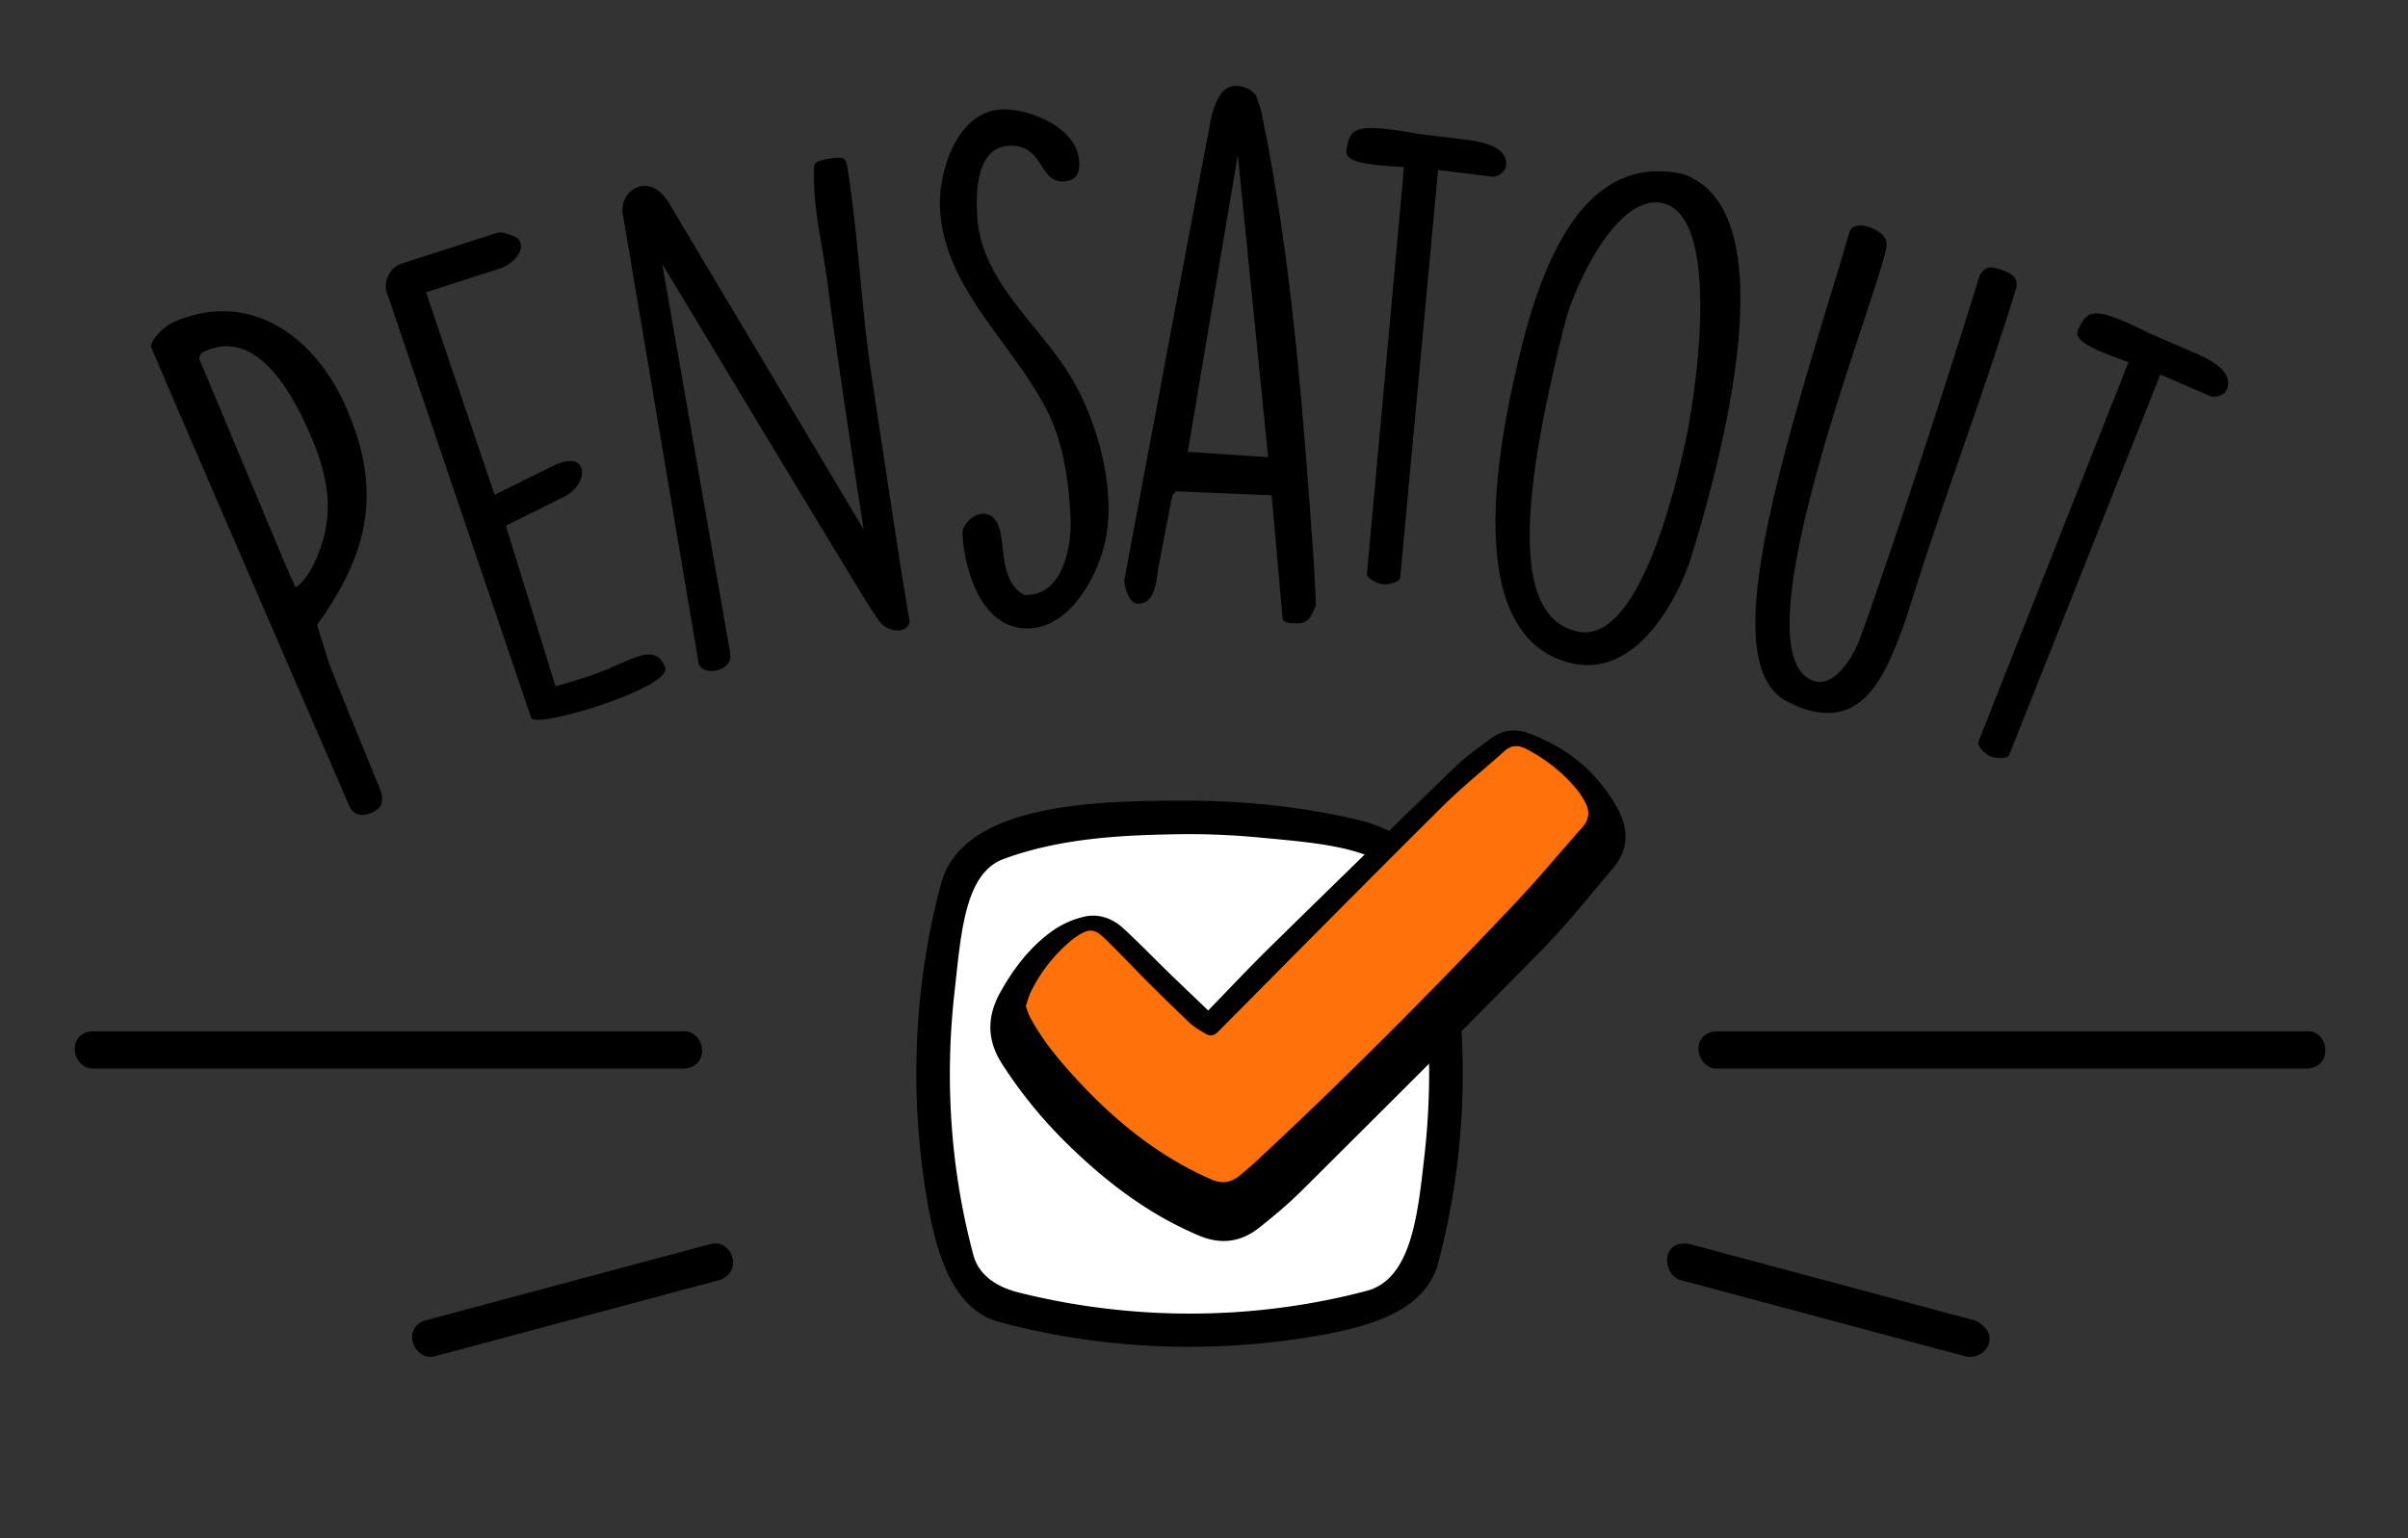 <svg viewBox="0 0 144 92" xmlns="http://www.w3.org/2000/svg" fill-rule="evenodd" clip-rule="evenodd" stroke-linejoin="round" stroke-miterlimit="1.414"><rect x="0" y="0" width="144" height="92" fill="#333333" stroke="none"/><path d="M20.882 48.189c.281.634.832.642 1.325.424.599-.265.697-.519.608-1.196-.463-1.142-2.708-6.593-3.151-7.786l-.705-2.258c3.08-4.269 3.946-8.022 1.717-13.058-1.87-4.227-5.773-7.048-10.316-5.037-.493.218-1.213.874-1.343 1.437 1.753 4.151 10.03 23.232 11.803 27.333l.062.141zM11.929 21.49c-.019-.329.157-.407.368-.5 3.1-1.372 5.205 2.624 6.172 4.807 1.262 2.853 1.681 5.321.147 8.232-.039.102-.56.922-.948 1.094l-.67-1.515-5.069-12.118zm19.833 21.439c.224.697 8.484-1.798 8.01-3.021-.653-1.651-2.178-.23-4.635.56-.33.106-1.576.507-1.918.577l-2.968-9.605 3.489-1.729c1.396-.692 1.513-2.591-.21-2.037l-.183.059-3.771 1.861-4.099-12.113 4.399-1.416c.587-.189 1.471-.837 1.235-1.57a.351.351 0 0 0-.096-.172c-.096-.171-1.006-.485-1.226-.415l-5.793 1.864c-.66.212-1.082 1.036-.87 1.696l8.636 25.461zm10.017-3.266c.149.796 2.101.549 1.889-.587L39.599 15.78c12.029 19.971 12.473 20.672 13 21.396.423.587 1.681.823 1.798-.022-.409-2.196-1.986-12.754-2.32-14.964-.582-3.966-.748-8.009-1.369-11.968-.117-.84-.2-.864-1.116-.732-.568.106-.984.183-.907.6-.097 2.212.485 4.493.795 6.786.465 3.753 1.898 13.123 2.171 14.796L40.024 12.174c-1.204-2.047-3.117-.75-2.759.75l4.514 26.739zm15.78-7.714c.132 2.307 1.219 5.794 4.065 5.631 2.345-.134 3.919-2.964 4.42-4.998.755-2.975-.299-7.236-2.045-10.106-1.915-3.131-5.34-5.674-5.562-9.557-.077-1.346-.08-4.085 1.881-4.197 2.115-.121 1.786 2.212 3.285 2.126.769-.044.976-.48.934-1.211-.115-1.999-2.999-3.184-4.69-3.087-2.654.152-3.756 3.803-3.633 5.956.273 4.768 4.355 8.006 6.4 12.055.999 1.949 1.283 4.209 1.404 6.324.09 1.576-.355 4.572-2.509 4.695l-.23.014c-1.987-1.005-.719-4.473-2.284-4.846-.626-.157-1.473.547-1.436 1.201zm18.489-2.323l.651 7.352c.027.271.412.288.643.297l.115.005c.731.031.898-.27 1.199-.99.001-.038.04-.037.042-.075l-.125-2.511c-.653-9.125-1.308-18.212-3.166-27.119l-.274-.821c-.214-.394-.745-.61-1.168-.628-.962-.04-1.277 1.026-1.5 1.748 0 0-.042.076-5.229 27.803-.016.385.288 1.4.788 1.422 1.116.047 1.148-1.609 1.249-2.183l.839-4.32.241-.222 5.695.242zM74.021 9.264l1.815 18.079-4.805-.32 2.99-17.759zm7.727 25.023c-.043.344.698.629.928.657.229.029 1.017-.068 1.059-.412l2.261-24.363 3.211.395c.344.042.811-.288.854-.632.136-1.109-1.264-1.398-2.101-1.539l-3.211-.395c-3.947-.719-4.003-.26-4.24 1.03-.003.659 1.063.829 3.451.968l-2.212 24.291zm8.862-11.922c-.989 4.397-3.243 15.811 3.407 17.309 3.758.845 6.222-3.613 7.103-6.297 1.5-4.913 6.081-20.699-.476-22.965-6.651-1.497-8.96 7.181-10.034 11.953zm2.958-2.966c.423-1.879 3.038-7.883 5.856-7.248 3.569.803 1.99 11.502 1.338 14.395l-.033.15c-.533 2.367-2.719 11.902-6.401 11.074-2.668-.601-4.021-4.064-1.542-15.073.237-1.052.473-2.104.782-3.298zm20.45 17.505c2.081-6.777 4.563-13.174 6.546-19.659.172-.633-.302-.915-.886-1.112-.657-.221-.9-.222-1.28.301-2.192 7.105-5.551 17.312-7.186 21.801-.369.973-1.471 2.918-2.749 2.487-5-1.685 4.615-24.903 4.351-26.171-.009-.816-1.931-1.504-2.202-.701l-.061.182-.53 1.813c-3.941 12.897-7.353 24.102-3.048 26.163.316.147.596.282.851.368 3.796 1.28 5.05-2.321 6.194-5.472zm4.3 7.44c-.137.318.493.8.705.892.212.092.996.221 1.133-.097L129.19 22.4l2.97 1.284c.318.137.86-.048.997-.366.444-1.025-.818-1.697-1.581-2.068l-2.969-1.284c-3.585-1.802-3.769-1.378-4.359-.207-.189.632.785 1.095 3.038 1.902l-8.968 22.683z" fill-rule="nonzero"/><path d="M82.304 50.344a3.901 3.901 0 0 1 2.701 2.7c1.939 7.112 1.939 15.23 0 22.342a3.9 3.9 0 0 1-2.701 2.701c-7.112 1.939-15.23 1.939-22.342 0a3.9 3.9 0 0 1-2.701-2.701c-1.938-7.112-1.938-15.23 0-22.342a3.904 3.904 0 0 1 2.701-2.701c7.112-1.938 15.23-1.938 22.342.001z" fill="#fff"/><path d="M71.498 47.891c3.205.038 6.4.381 9.516 1.098 2.387.549 4.433 1.777 5.092 4.307 1.869 7.304 1.823 15.103-.138 22.359-.789 2.73-3.969 3.683-7.241 4.245-6.3 1.084-12.838.824-19.034-.85-2.684-.776-3.678-3.944-4.245-7.241-1.083-6.3-.824-12.838.85-19.034 1.394-4.819 9.497-4.907 15.2-4.884zm-.714 2c-3.637.043-7.377.228-10.776 1.488-2.341.867-2.537 4.501-2.929 7.972-.594 5.273-.236 10.651 1.145 15.766.332 1.15 1.357 1.845 2.653 2.177 6.819 1.712 14.026 1.707 20.839-.085 2.7-.71 3.069-4.563 3.471-8.13.595-5.272.237-10.65-1.145-15.766-.761-2.63-5.093-2.872-8.735-3.223a45.23 45.23 0 0 0-3.825-.199h-.698z" fill-rule="nonzero"/><path d="M72.251 60.436c1.22-1.253 2.447-2.564 3.728-3.82 3.651-3.584 7.314-7.154 10.996-10.706.658-.634 1.412-1.172 2.147-1.721.69-.516 1.469-.637 2.287-.335 2.297.848 4.095 2.307 5.297 4.45.706 1.26.71 2.513-.271 3.659-1.387 1.62-2.71 3.305-4.201 4.823-4.753 4.84-9.564 9.623-14.372 14.408-.81.805-1.69 1.547-2.588 2.254-1.069.841-2.268 1-3.544.465-2.963-1.244-5.478-3.137-7.762-5.358a27.523 27.523 0 0 1-4.051-4.934c-.926-1.453-.892-2.861-.078-4.309.82-1.457 1.829-2.767 3.216-3.718a5.371 5.371 0 0 1 1.764-.763c.874-.207 1.698.09 2.352.689.916.838 1.778 1.736 2.669 2.602.79.767 1.588 1.525 2.411 2.314"/><path d="M61.343 60.177c.099-.288.165-.565.285-.815a9.248 9.248 0 0 1 2.533-3.194c.076-.063.16-.117.242-.171.715-.468 1.032-.472 1.651.125.885.853 1.723 1.754 2.593 2.622.83.829 1.664 1.653 2.521 2.454.274.257.617.444.942.639.276.166.501.104.743-.141 4.46-4.496 8.914-8.997 13.406-13.461 1.171-1.164 2.468-2.199 3.698-3.303.418-.375.835-.386 1.317-.136 1.209.628 2.25 1.457 3.099 2.522.14.176.252.375.367.569.329.553.345 1.075-.112 1.588-1.314 1.477-2.574 3.007-3.93 4.445-5.016 5.318-10.166 10.503-15.521 15.482-.342.318-.695.623-1.058.916-.498.4-1.031.504-1.651.235-3.173-1.376-5.783-3.505-8.103-6.021-1.046-1.134-2.028-2.32-2.764-3.686-.111-.206-.171-.439-.258-.669" fill="#ff710a"/><path d="M101.009 74.398l17.147 4.595s.788.367.821 1.014c.037.689-.624 1.252-1.395 1.13l-17.147-4.595c-1.06-.407-1.087-2.407.574-2.144zm-58.037-.024c1.005.269 1.26 1.728.113 2.168l-17.147 4.595c-1.215.193-1.887-1.64-.574-2.144l17.147-4.595s.209-.038.461-.024zm95.321-12.664c1.057.344 1.073 2.059-.231 2.196h-35.504c-1.176-.124-1.451-2.067 0-2.22h35.504l.231.024zm-97.1 0c1.052.342 1.143 2.052-.231 2.196H5.458c-1.176-.124-1.451-2.067 0-2.22h35.504l.231.024z" fill-rule="nonzero"/></svg>